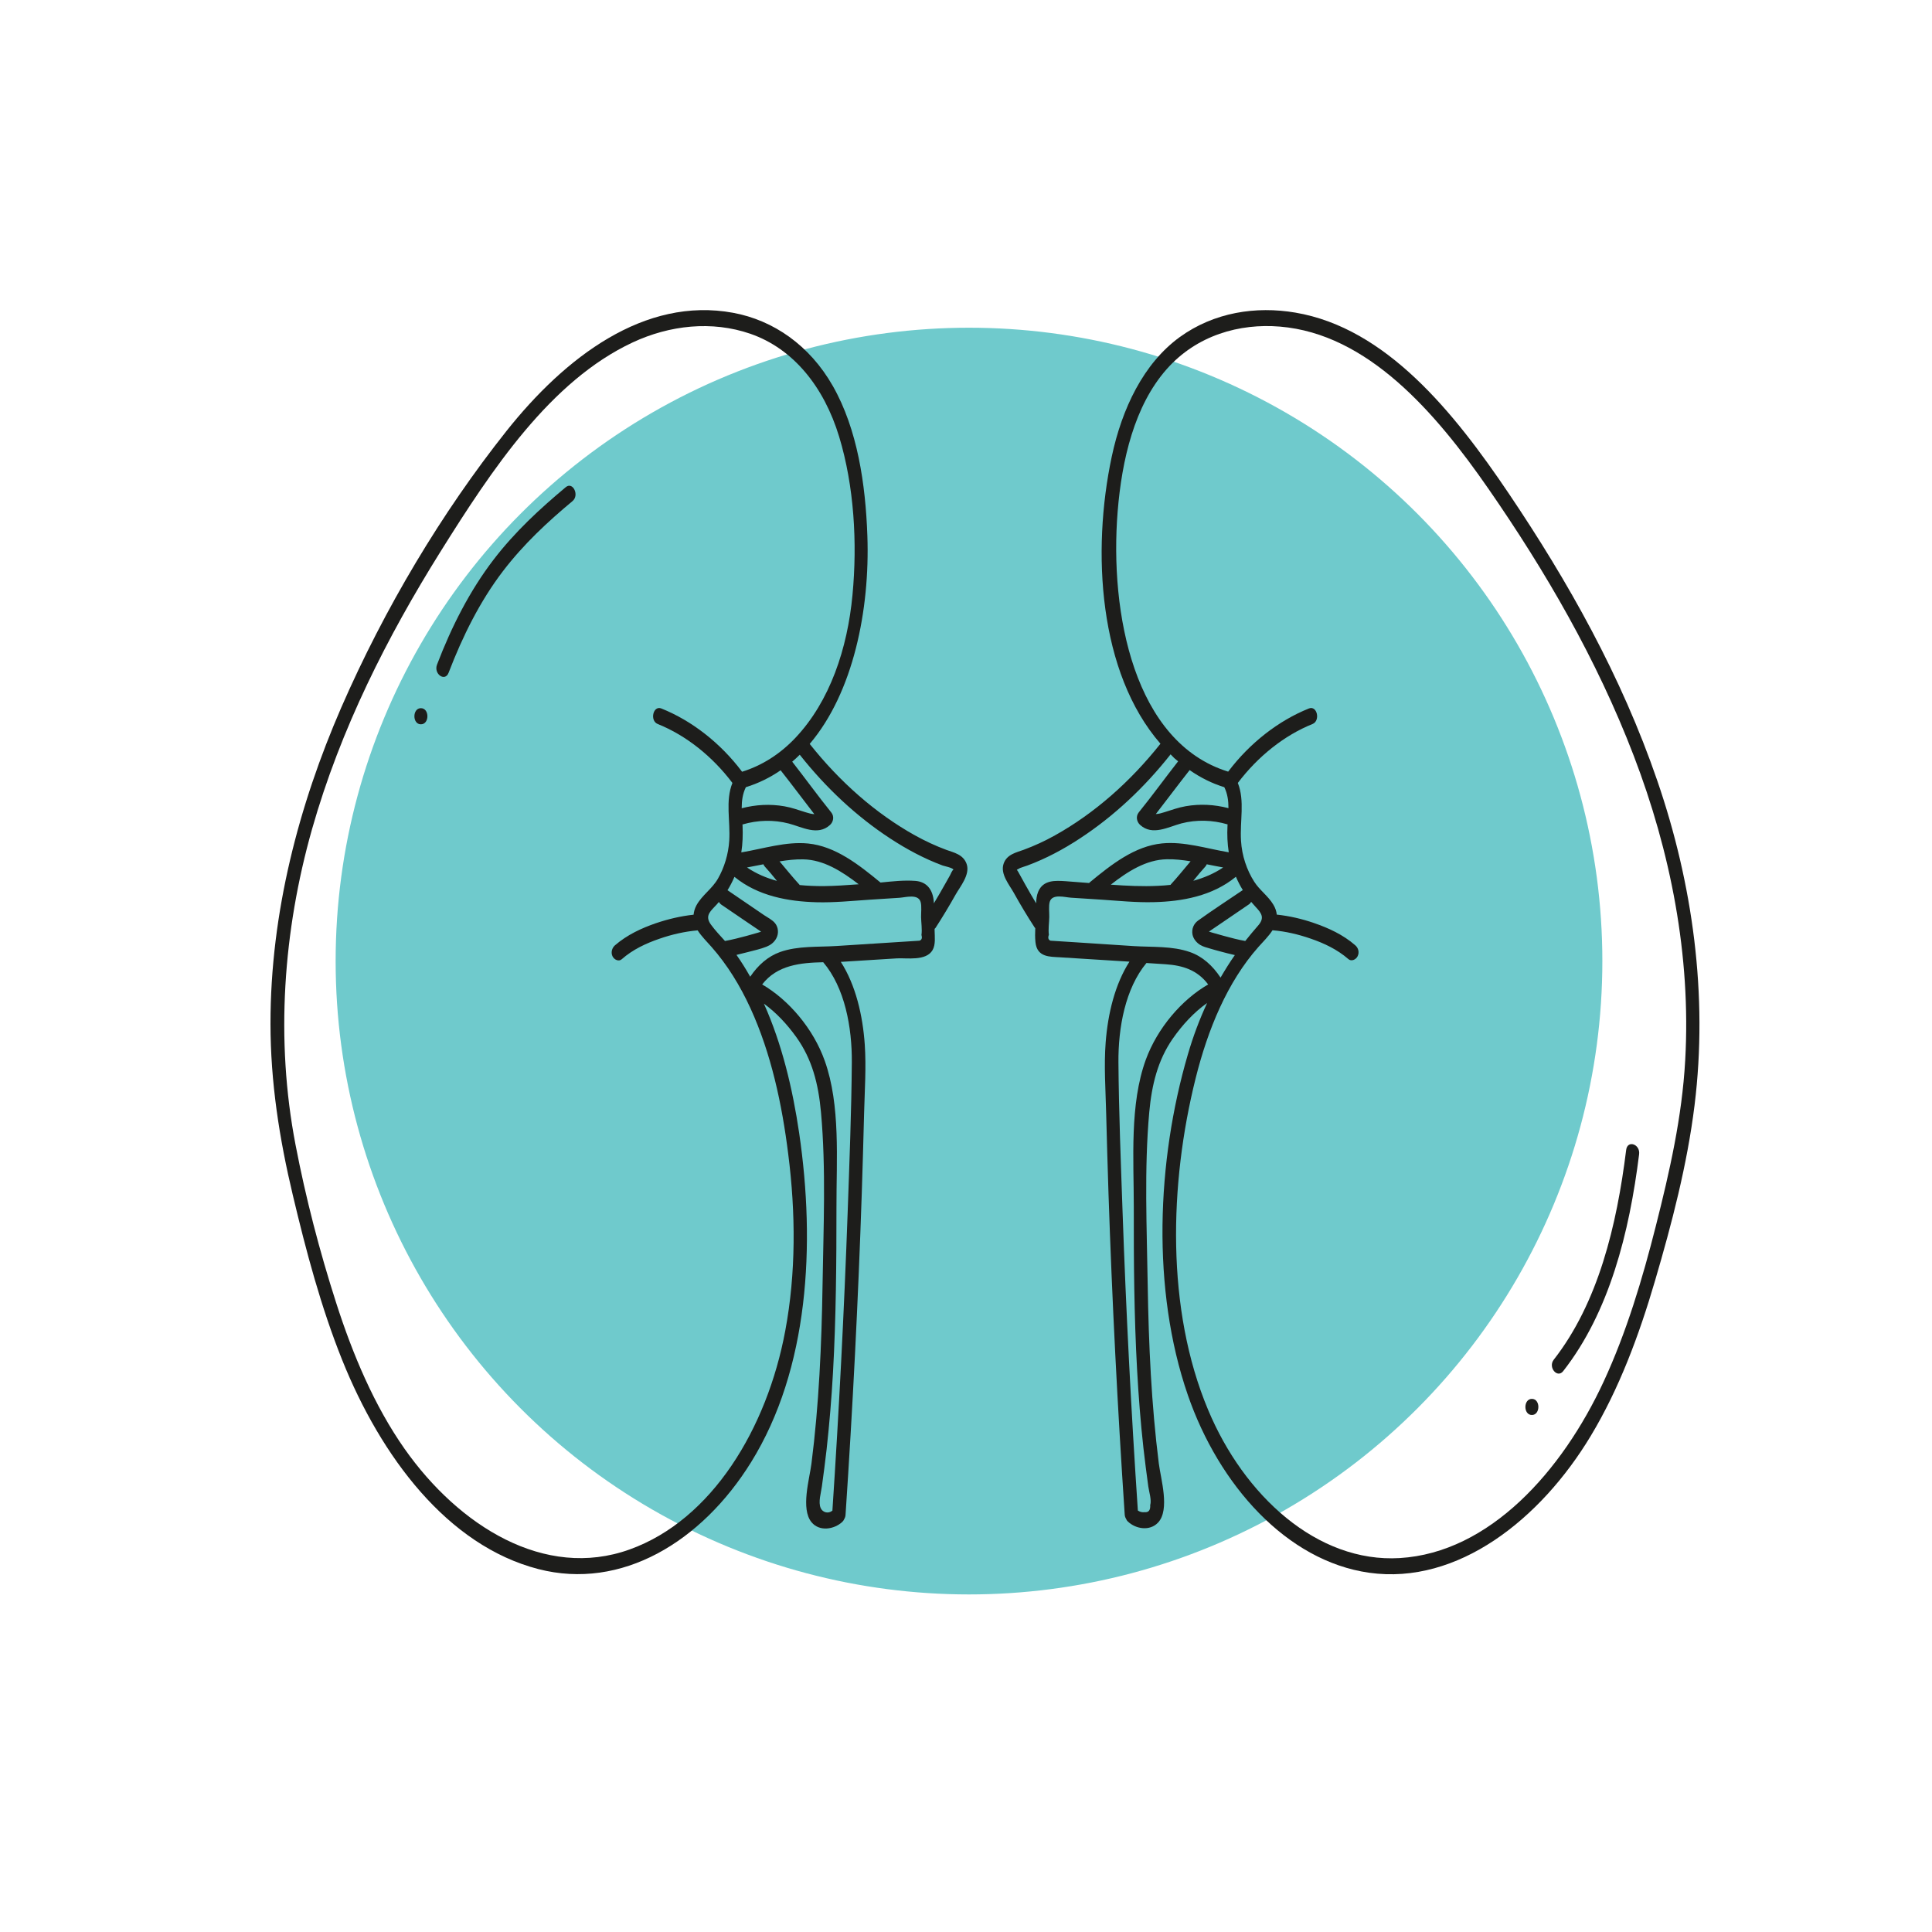 <?xml version="1.0" encoding="utf-8"?>
<!-- Generator: Adobe Illustrator 28.0.0, SVG Export Plug-In . SVG Version: 6.00 Build 0)  -->
<svg version="1.1" xmlns="http://www.w3.org/2000/svg" xmlns:xlink="http://www.w3.org/1999/xlink" x="0px" y="0px"
	 viewBox="0 0 200 200" style="enable-background:new 0 0 200 200;" xml:space="preserve">
<style type="text/css">
	.st0{fill:#6FCACC;stroke:#6FCACC;stroke-width:0.75;stroke-linecap:round;stroke-linejoin:round;stroke-miterlimit:10;}
	.st1{fill:#1D1D1B;}
</style>
<g id="Calque_3">
	<circle class="st0" cx="100.31" cy="99.49" r="65.19"/>
</g>
<g id="Illustration_00000147211026698076969580000007734545018270614406_">
	<g>
		<path class="st1" d="M171.57,80.84c-3.72-10.85-9.25-20.66-15.38-29.75c-5.68-8.43-12.7-17.14-22.1-18.73
			c-4.07-0.69-8.41-0.04-11.97,2.54c-3.74,2.72-5.97,7.38-7.03,12.36c-2.1,9.85-1.35,22.37,5.04,29.73
			c-3.11,3.92-6.82,7.2-10.91,9.48c-1.05,0.59-2.14,1.09-3.25,1.5c-0.75,0.28-1.75,0.46-2.08,1.45c-0.36,1.06,0.6,2.18,1.05,2.99
			c0.69,1.24,1.4,2.43,2.17,3.61c0.02,0.03,0.04,0.04,0.06,0.06c-0.02,0.49-0.03,0.98,0.02,1.45c0.16,1.6,1.52,1.5,2.55,1.57
			c1.7,0.11,3.39,0.21,5.09,0.32c0.7,0.04,1.39,0.09,2.09,0.13c-1.51,2.36-2.23,5.39-2.46,8.33c-0.19,2.44-0.01,4.93,0.05,7.37
			c0.07,2.75,0.15,5.5,0.24,8.25c0.37,11.11,0.94,22.21,1.68,33.29c0.01,0.18,0.07,0.32,0.14,0.44c0.04,0.1,0.1,0.2,0.19,0.28
			c0.82,0.78,2.27,1.01,3.12,0.11c1.25-1.33,0.28-4.53,0.08-6.12c-0.77-6.11-1.05-12.3-1.15-18.48c-0.09-5.9-0.37-12.01,0.16-17.88
			c0.26-2.85,0.88-5.37,2.42-7.6c1.01-1.45,2.21-2.75,3.57-3.71c-0.78,1.68-1.45,3.45-2,5.35c-3.22,11-3.76,24.33,0,35.22
			c3.21,9.31,10.21,17.2,18.78,18.41c9.17,1.29,17.74-5.54,22.92-14.14c2.95-4.89,5.02-10.45,6.68-16.13
			c1.72-5.86,3.32-11.97,4.08-18.13C176.83,103.01,175.22,91.47,171.57,80.84z M106.14,91.58c-0.18-0.32-0.36-0.64-0.53-0.96
			c-0.05-0.09-0.39-0.74-0.4-0.59c0,0.07,0.24-0.11,0.38-0.17c0.25-0.1,0.51-0.17,0.76-0.26c1.89-0.7,3.72-1.67,5.45-2.81
			c3.47-2.27,6.66-5.25,9.38-8.7c0.13,0.12,0.24,0.26,0.37,0.38c0.13,0.12,0.27,0.22,0.41,0.34c-1.37,1.75-2.68,3.56-4.07,5.28
			c-0.34,0.42-0.22,0.99,0.14,1.31c1.27,1.15,2.91,0.2,4.26-0.16c1.58-0.41,3.22-0.36,4.79,0.1c0,0.05-0.01,0.09-0.01,0.14
			c-0.05,0.93-0.01,1.85,0.13,2.75c-2.28-0.38-4.62-1.15-6.91-0.92c-2.82,0.28-5.23,2.17-7.49,4.04c-0.02,0.02-0.03,0.04-0.05,0.06
			c-0.82-0.07-1.64-0.13-2.46-0.19c-0.99-0.06-2.3-0.17-2.82,1.1c-0.15,0.36-0.2,0.78-0.21,1.19
			C106.88,92.88,106.51,92.24,106.14,91.58z M121.18,91.6c-0.43,0.05-0.86,0.08-1.29,0.1c-1.63,0.08-3.26,0-4.9-0.12
			c1.76-1.38,3.67-2.59,5.8-2.63c0.82-0.02,1.64,0.08,2.46,0.21c-0.68,0.8-1.34,1.63-2.05,2.4
			C121.19,91.58,121.19,91.59,121.18,91.6z M124.8,89.68c0.05-0.06,0.09-0.14,0.12-0.21c0.57,0.12,1.13,0.22,1.7,0.33
			c-0.96,0.65-2.01,1.08-3.09,1.38C123.94,90.67,124.36,90.16,124.8,89.68z M126.74,81.49c0.34,0.69,0.43,1.42,0.43,2.17
			c-1.46-0.38-2.95-0.46-4.43-0.2c-0.75,0.13-1.47,0.39-2.2,0.62c-0.29,0.09-0.59,0.18-0.89,0.19c1.17-1.51,2.32-3.05,3.5-4.55
			C124.27,80.5,125.47,81.1,126.74,81.49z M111.1,97.53c-0.52-0.03-1.04-0.07-1.57-0.1c-0.26-0.02-0.52-0.03-0.78-0.05
			c-0.23-0.09-0.29-0.3-0.17-0.61c-0.08-0.56,0.03-1.27,0.04-1.84c0.01-0.45-0.08-1.16,0.05-1.58c0.26-0.86,1.56-0.46,2.21-0.42
			c1.04,0.07,2.08,0.13,3.11,0.2c1.82,0.12,3.64,0.31,5.46,0.26c2.89-0.07,6.05-0.62,8.49-2.63c0.21,0.49,0.45,0.95,0.72,1.39
			c-0.02,0.01-0.03,0.01-0.05,0.02c-1.53,1.04-3.08,2.04-4.59,3.13c-0.43,0.31-0.69,0.85-0.57,1.46c0.1,0.47,0.45,0.85,0.8,1.06
			c0.32,0.19,0.66,0.27,1,0.37c0.34,0.1,0.68,0.2,1.03,0.29c0.51,0.14,1.03,0.27,1.55,0.39c-0.53,0.75-1.01,1.53-1.48,2.33
			c-0.82-1.24-1.87-2.19-3.16-2.64c-1.84-0.65-3.93-0.5-5.82-0.62C115.28,97.8,113.19,97.66,111.1,97.53z M128.91,97.41
			c-0.75-0.13-1.49-0.33-2.23-0.53c-0.39-0.11-0.78-0.22-1.17-0.33c-0.12-0.04-0.24-0.07-0.36-0.11c0.09-0.06,0.18-0.12,0.26-0.18
			c0.43-0.29,0.86-0.58,1.28-0.87c0.87-0.59,1.74-1.19,2.61-1.78c0.09-0.06,0.16-0.15,0.22-0.25c0.15,0.17,0.29,0.34,0.45,0.51
			c0.66,0.69,0.97,1.17,0.23,1.99C129.76,96.36,129.33,96.88,128.91,97.41z M118.61,109.71c-1.68,4.62-1.24,10.31-1.24,15.22
			c-0.01,5.62,0.03,11.24,0.34,16.84c0.15,2.73,0.36,5.45,0.66,8.15c0.15,1.32,0.32,2.63,0.5,3.95c0.07,0.54,0.36,1.39,0.2,1.94
			c0.03,0.53-0.17,0.77-0.59,0.73c-0.25,0.03-0.48-0.03-0.69-0.17c-0.69-10.28-1.22-20.57-1.58-30.87
			c-0.18-5.16-0.39-10.34-0.43-15.51c-0.03-3.62,0.71-7.66,2.9-10.3c0.67,0.04,1.33,0.08,2,0.13c1.73,0.12,3.26,0.58,4.39,2.09
			C122.35,103.47,119.81,106.42,118.61,109.71z M174.45,109.78c-0.33,5.87-1.61,11.49-3.03,17.1c-1.4,5.54-3.05,11.04-5.4,16.12
			c-4.31,9.31-11.83,17.73-21.12,18.29c-8.55,0.51-16.13-6.47-19.84-15.35c-4.36-10.39-4.02-23.38-1.29-34.31
			c1.26-5.05,3.27-9.95,6.5-13.6c0.47-0.53,1.05-1.09,1.46-1.73c1.34,0.11,2.67,0.42,3.96,0.87c1.37,0.47,2.74,1.11,3.9,2.12
			c0.3,0.26,0.77,0.06,0.95-0.3c0.21-0.42,0.06-0.88-0.25-1.14c-1.25-1.09-2.76-1.78-4.24-2.29c-1.26-0.44-2.57-0.74-3.88-0.88
			c-0.03-0.33-0.14-0.68-0.36-1.04c-0.54-0.9-1.4-1.47-1.97-2.36c-0.78-1.22-1.28-2.71-1.37-4.24c-0.13-2.07,0.41-4.12-0.33-5.99
			c2.07-2.74,4.81-4.93,7.73-6.1c0.84-0.34,0.48-1.95-0.37-1.61c-3.15,1.26-6.13,3.58-8.36,6.54c-9.74-3.01-12.29-16.42-11.44-26.94
			c0.43-5.32,1.73-10.94,5.07-14.72c3.12-3.53,7.55-4.76,11.73-4.41c9.07,0.75,16.09,8.85,21.59,16.8
			c5.86,8.46,11.2,17.62,15.04,27.64C172.91,88.11,175.07,98.89,174.45,109.78z"/>
		<path class="st1" d="M168.34,119.04c-0.97,7.82-2.89,15.82-7.5,21.72c-0.61,0.78,0.37,1.96,0.98,1.18
			c4.78-6.11,6.85-14.33,7.86-22.45C169.81,118.44,168.47,117.98,168.34,119.04z"/>
		<path class="st1" d="M158.58,144.81c-0.89,0-0.9,1.67,0,1.67C159.47,146.48,159.48,144.81,158.58,144.81z"/>
		<path class="st1" d="M58.57,50.43c-2.67,2.23-5.27,4.62-7.48,7.51c-2.45,3.2-4.34,6.91-5.85,10.86c-0.37,0.97,0.83,1.82,1.2,0.84
			c1.46-3.81,3.26-7.42,5.63-10.52c2.13-2.79,4.62-5.1,7.2-7.25C60,51.26,59.3,49.82,58.57,50.43z"/>
		<path class="st1" d="M43.57,73.31c-0.89,0-0.9,1.67,0,1.67C44.47,74.98,44.47,73.31,43.57,73.31z"/>
		<path class="st1" d="M97.97,87.98c-1.11-0.41-2.2-0.92-3.25-1.5c-4.09-2.28-7.8-5.56-10.9-9.47c4.52-5.32,6.24-13.9,5.97-21.54
			c-0.19-5.35-1.02-11.02-3.58-15.52c-2.4-4.21-6.15-6.8-10.32-7.57c-9.17-1.69-17.39,4.59-23.47,12.25
			c-6.69,8.43-12.6,18.31-17.1,28.63C30.94,83.34,28,94.47,28,105.94c0,6.08,0.92,11.94,2.31,17.77c1.38,5.82,2.92,11.61,5.11,17.07
			c4.02,10.02,10.9,19.22,20.31,21.65c8.6,2.22,16.91-2.82,22.02-11.06c6-9.67,6.67-22.56,4.98-34.07
			c-0.68-4.62-1.79-9.25-3.65-13.4c1.27,0.92,2.39,2.12,3.36,3.47c1.63,2.28,2.28,4.82,2.55,7.79c0.53,5.87,0.25,11.98,0.16,17.88
			c-0.1,6.18-0.37,12.37-1.15,18.48c-0.2,1.58-1.13,4.68,0.01,6.06c0.82,1,2.36,0.74,3.19-0.04c0.09-0.09,0.15-0.18,0.19-0.28
			c0.07-0.12,0.13-0.26,0.14-0.44c0.74-11.08,1.31-22.18,1.68-33.29c0.09-2.75,0.17-5.5,0.24-8.25c0.06-2.37,0.23-4.79,0.07-7.15
			c-0.21-3.01-0.93-6.14-2.48-8.56c0.18-0.01,0.36-0.01,0.53-0.03c1.76-0.11,3.52-0.22,5.28-0.33c0.99-0.06,3.02,0.31,3.69-0.86
			c0.33-0.58,0.22-1.37,0.21-2.02c0-0.06,0-0.12,0-0.18c0.03-0.03,0.07-0.05,0.1-0.1c0.73-1.13,1.41-2.26,2.08-3.45
			c0.46-0.82,1.51-2.05,1.14-3.15C99.72,88.44,98.73,88.26,97.97,87.98z M81.29,137.76c-1.88,10.09-7.58,19.58-16.11,22.64
			c-8.79,3.16-17.68-2.43-23.3-10.42c-3.12-4.44-5.36-9.74-7.09-15.14c-1.7-5.29-3.14-10.82-4.2-16.35
			c-2.09-10.88-1.27-22.13,1.71-32.65c2.96-10.42,7.81-19.95,13.29-28.72c5.33-8.52,11.39-17.69,19.9-21.67
			c3.83-1.79,8.2-2.27,12.18-0.9c4.45,1.54,7.63,5.49,9.2,10.66c1.55,5.12,1.89,10.98,1.38,16.37c-0.52,5.57-2.34,11.01-5.89,14.78
			c-1.6,1.7-3.48,2.89-5.54,3.53c-2.23-2.97-5.21-5.29-8.36-6.55c-0.85-0.34-1.22,1.27-0.37,1.61c2.92,1.17,5.66,3.35,7.73,6.1
			c-0.75,1.87-0.2,3.92-0.33,5.99c-0.09,1.39-0.51,2.77-1.17,3.92c-0.62,1.08-1.65,1.7-2.23,2.77c-0.18,0.34-0.26,0.65-0.29,0.96
			c-1.32,0.14-2.63,0.45-3.9,0.88c-1.48,0.51-2.98,1.2-4.24,2.29c-0.3,0.26-0.45,0.73-0.25,1.14c0.18,0.36,0.65,0.57,0.95,0.3
			c1.16-1.02,2.53-1.65,3.9-2.12c1.29-0.45,2.62-0.75,3.96-0.87c0.4,0.63,0.99,1.2,1.45,1.73c1.62,1.84,2.95,4,4.02,6.34
			c2.13,4.65,3.26,9.89,3.91,15.11C82.37,125.53,82.41,131.78,81.29,137.76z M82.78,91.62c-0.01-0.01-0.01-0.03-0.03-0.05
			c-0.71-0.77-1.37-1.6-2.05-2.4c0.82-0.13,1.64-0.23,2.46-0.21c2.09,0.04,3.98,1.23,5.73,2.58c-1.22,0.09-2.45,0.18-3.67,0.19
			C84.42,91.73,83.6,91.7,82.78,91.62z M79.03,89.47c0.03,0.08,0.07,0.15,0.12,0.21c0.44,0.48,0.86,0.99,1.28,1.51
			c-1.09-0.3-2.14-0.74-3.1-1.39C77.9,89.69,78.47,89.58,79.03,89.47z M77.21,81.49c1.32-0.41,2.51-1,3.6-1.75
			c1.18,1.49,2.32,3.03,3.49,4.54c-0.29-0.01-0.59-0.1-0.89-0.19c-0.73-0.23-1.45-0.49-2.2-0.62c-1.48-0.26-2.97-0.18-4.43,0.2
			C76.78,82.91,76.87,82.19,77.21,81.49z M75.05,97.41c-0.5-0.55-1.01-1.09-1.45-1.69c-0.59-0.81-0.2-1.26,0.37-1.85
			c0.16-0.16,0.31-0.33,0.45-0.5c0.06,0.1,0.12,0.18,0.21,0.25c0.86,0.58,1.71,1.17,2.57,1.75c0.44,0.3,0.88,0.6,1.33,0.9
			c0.09,0.06,0.18,0.12,0.26,0.18c-0.12,0.04-0.24,0.07-0.36,0.11c-0.38,0.11-0.75,0.22-1.13,0.32
			C76.56,97.08,75.81,97.27,75.05,97.41z M88.18,109.99c-0.04,5.17-0.25,10.35-0.43,15.51c-0.37,10.3-0.9,20.6-1.58,30.88
			c-0.42,0.35-1,0.2-1.21-0.26c-0.28-0.62,0.04-1.61,0.12-2.24c0.18-1.28,0.34-2.55,0.49-3.84c0.29-2.64,0.51-5.29,0.66-7.94
			c0.32-5.71,0.36-11.44,0.36-17.16c-0.01-4.89,0.43-10.51-1.21-15.12c-1.18-3.33-3.74-6.32-6.48-7.91c1.55-2.02,3.99-2.25,6.32-2.3
			C87.45,102.24,88.21,106.33,88.18,109.99z M95.19,97.38c-0.26,0.02-0.52,0.03-0.78,0.05c-0.52,0.03-1.04,0.07-1.57,0.1
			c-2.09,0.13-4.17,0.26-6.26,0.4c-1.89,0.12-3.99-0.03-5.82,0.62c-1.26,0.45-2.29,1.36-3.1,2.56c-0.44-0.78-0.91-1.54-1.42-2.26
			c0.39-0.09,0.78-0.19,1.17-0.29c0.64-0.17,1.31-0.31,1.94-0.56c0.4-0.16,0.78-0.43,1.01-0.86c0.27-0.49,0.22-1.13-0.11-1.55
			c-0.29-0.37-0.76-0.59-1.13-0.84c-0.39-0.26-0.77-0.53-1.16-0.79c-0.87-0.59-1.74-1.19-2.61-1.78c-0.01-0.01-0.03-0.01-0.04-0.02
			c0.27-0.44,0.51-0.9,0.72-1.39c2.44,2,5.59,2.55,8.49,2.63c1.82,0.05,3.65-0.14,5.46-0.26c1.04-0.07,2.08-0.13,3.11-0.2
			c0.65-0.04,1.94-0.44,2.21,0.42c0.13,0.43,0.04,1.13,0.05,1.58c0.01,0.57,0.12,1.28,0.04,1.84
			C95.48,97.09,95.43,97.29,95.19,97.38z M98.34,90.62c-0.15,0.27-0.3,0.53-0.45,0.8c-0.4,0.71-0.8,1.41-1.22,2.1
			c0-0.04,0-0.08,0-0.12c-0.09-1.36-0.77-2.12-1.91-2.21c-1.18-0.09-2.41,0.05-3.61,0.17c-2.27-1.87-4.68-3.76-7.49-4.04
			c-2.3-0.23-4.64,0.54-6.92,0.92c0.14-0.9,0.17-1.82,0.13-2.75c0-0.05-0.01-0.09-0.01-0.14c1.57-0.46,3.21-0.51,4.79-0.1
			c1.36,0.35,2.99,1.31,4.26,0.16c0.36-0.32,0.48-0.89,0.14-1.31c-1.38-1.71-2.68-3.51-4.04-5.25c0.27-0.23,0.53-0.47,0.78-0.72
			c2.72,3.44,5.89,6.4,9.35,8.66c1.74,1.14,3.56,2.11,5.45,2.81c0.17,0.06,0.95,0.21,1.13,0.42C98.62,89.98,98.36,90.58,98.34,90.62
			z"/>
	</g>
</g>
</svg>
